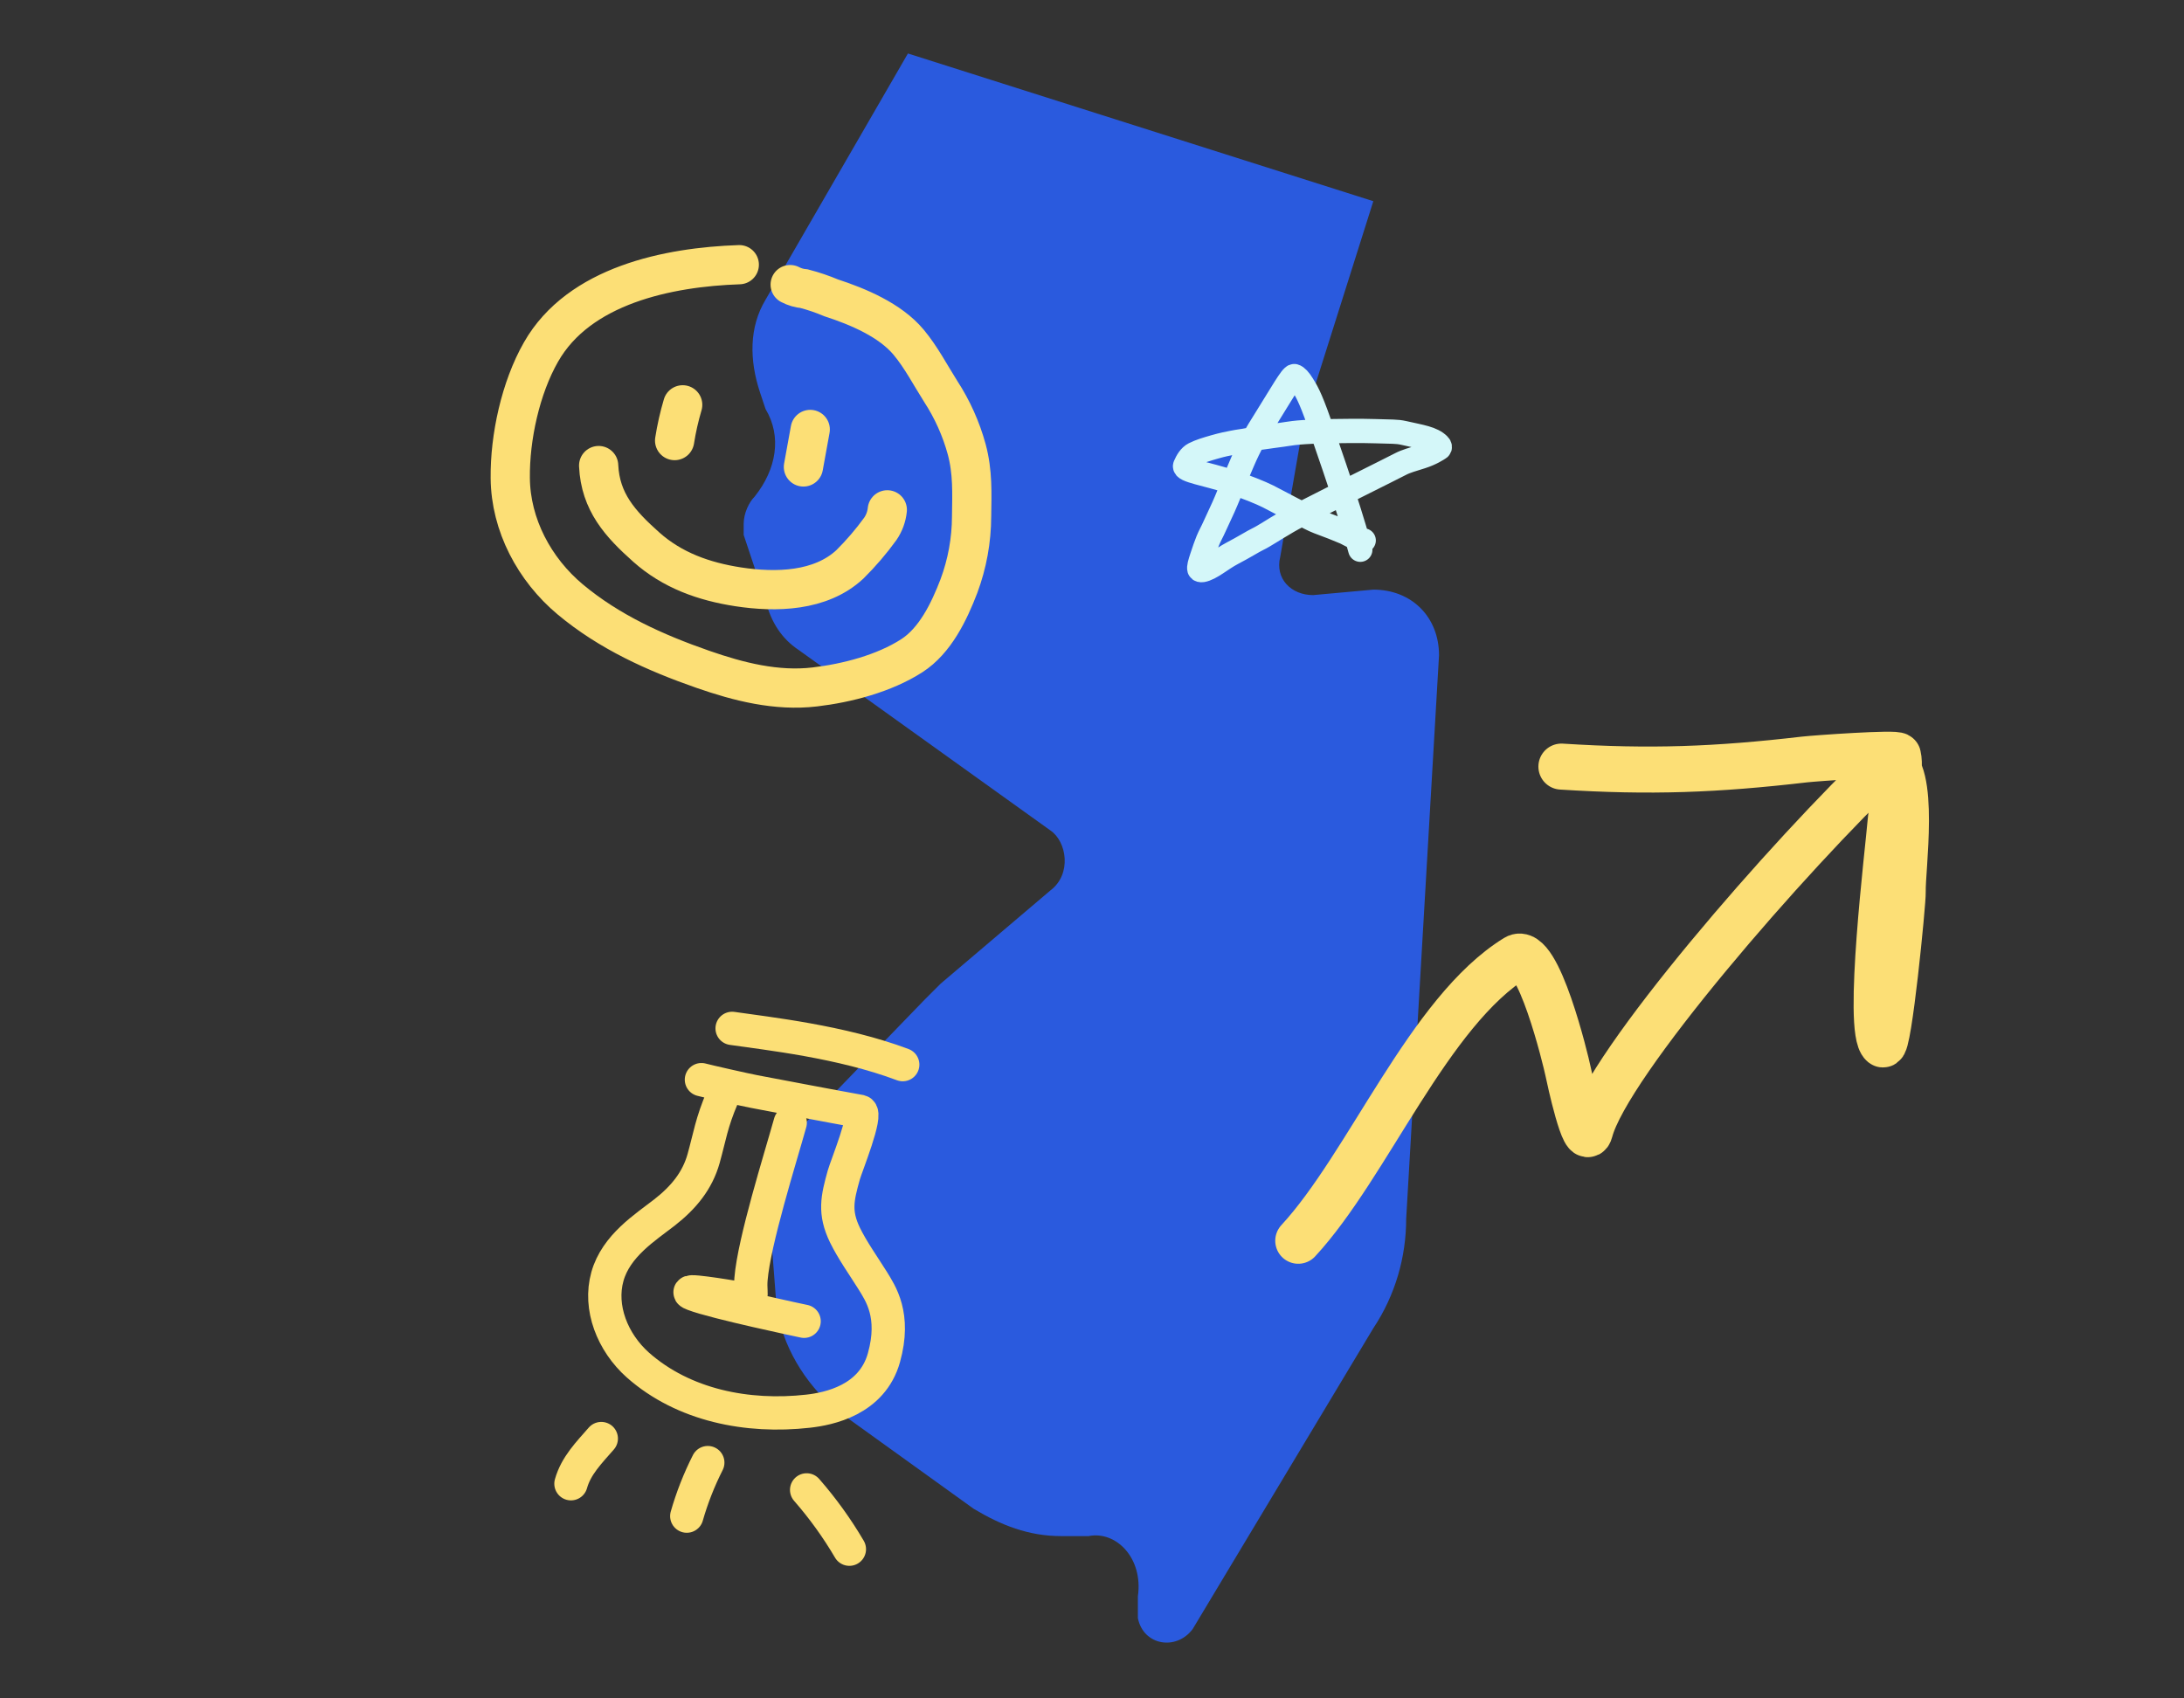 <svg width="540" height="420" viewBox="0 0 540 420" fill="none" xmlns="http://www.w3.org/2000/svg">
<rect x="0" y="0" width="540" height="420" fill="#333333" stroke="none"/>
<path d="M269.162 379.867H262.393C254.271 379.867 247.502 377.161 240.733 373.102L206.889 348.749C198.767 341.985 193.351 332.514 191.998 323.044L189.29 287.868L228.549 247.28C229.903 245.927 231.257 244.575 232.611 243.222L259.686 220.222C265.101 216.163 263.747 208.046 259.686 205.34L197.413 160.694C193.351 157.988 190.644 153.929 189.29 148.517L183.875 132.282C183.875 130.929 183.875 129.576 183.875 129.576C183.875 126.87 185.229 124.165 186.583 122.812C191.998 116.047 193.351 107.93 189.29 101.165L187.936 97.106C185.229 88.989 185.229 80.871 189.29 74.107L224.488 13.225L339.558 49.754L323.313 101.165C323.313 102.518 321.959 105.224 321.959 106.577L316.544 137.694C315.19 143.105 319.251 147.164 324.666 147.164L339.558 145.811C349.034 145.811 355.803 152.576 355.803 162.046L347.681 301.397C347.681 310.868 344.973 320.338 339.558 328.456L294.884 402.866C290.823 408.278 282.7 406.925 281.346 400.16V394.749C282.7 385.278 275.931 378.514 269.162 379.867Z" fill="#2A5ADE"/>
<path d="M182.791 65.456C165.258 66.043 143.172 70.521 133.761 87.056C128.688 95.932 126.059 108.176 126.164 118.199C126.254 129.821 132.153 140.841 140.982 148.225C150.649 156.298 161.95 161.39 173.764 165.511C182.623 168.599 191.985 170.989 201.47 169.875C209.471 168.931 218.598 166.552 225.422 162.169C231.236 158.442 234.696 151.2 237.086 144.954C239.151 139.425 240.215 133.574 240.23 127.675C240.312 121.925 240.54 116.751 239.023 111.112C237.636 106.042 235.472 101.218 232.606 96.81C230.007 92.714 227.768 88.358 224.652 84.619C220.085 79.155 212.16 75.823 205.525 73.662C203.357 72.748 201.125 71.989 198.847 71.394C197.634 71.288 196.453 70.943 195.374 70.379" stroke="#FCDF76" stroke-width="9.7" stroke-linecap="round"/>
<path d="M168.796 100.11C167.939 103.011 167.273 105.964 166.801 108.951" stroke="#FCDF76" stroke-width="9.7" stroke-linecap="round"/>
<path d="M200.332 106.2L198.648 115.472" stroke="#FCDF76" stroke-width="9.7" stroke-linecap="round"/>
<path d="M148.018 115.13C148.424 124.123 153.35 129.554 159.797 135.297C166.245 141.04 174.011 143.806 182.531 145.119C191.869 146.543 202.903 146.296 210.143 139.559C212.885 136.837 215.402 133.899 217.668 130.772C218.625 129.375 219.216 127.761 219.387 126.078" stroke="#FCDF76" stroke-width="9.7" stroke-linecap="round"/>
<path d="M320.998 306.83C338.31 288.11 353.24 250.102 374.835 236.815C380.237 233.492 387.178 262.372 387.676 264.8C388.072 266.727 391.888 284.411 393.131 279.673C397.485 263.077 442.14 211.624 466.952 188.105C473.932 189.755 470.263 215.425 470.459 220.54C470.547 222.835 466.977 259.485 465.502 258.255C461.405 254.837 466.922 209.828 467.453 203.227C467.781 199.15 470.223 190.841 469.29 186.882C469.098 186.067 448.72 187.52 446.196 187.813C424.216 190.369 408.037 190.968 386.061 189.574" stroke="#FCDF76" stroke-width="11.38" stroke-linecap="round"/>
<path d="M178.638 271.286C175.886 277.699 175.509 280.996 173.971 286.491C172.433 291.985 169.039 296.133 164.314 299.824C159.589 303.515 152.324 308.034 150.183 315.682C148.042 323.329 151.404 331.936 157.725 337.572C169.038 347.566 184.821 350.657 199.782 348.979C204.924 348.407 215.612 346.259 218.554 335.751C221.496 325.243 217.686 319.807 215.792 316.696C213.482 313.013 210.776 309.221 208.92 305.434C206.211 299.812 207.011 296.356 208.649 290.508C209.224 288.454 214.548 275.351 212.714 274.849C203.951 273.27 195.234 271.581 186.519 269.94C184.496 269.568 174.869 267.386 173.43 266.992" stroke="#FCDF76" stroke-width="8.236" stroke-linecap="round"/>
<path d="M195.383 277.649C192.872 286.621 186.445 306.983 185.688 316.299C185.296 321.006 187.216 321.685 181.477 320.827C180.52 320.671 167.116 318.413 171.479 320.066C176.707 322.094 198.819 326.741 198.819 326.741" stroke="#FCDF76" stroke-width="8.236" stroke-linecap="round"/>
<path d="M223.201 263.276C208.032 257.558 189.702 255.582 181.019 254.311" stroke="#FCDF76" stroke-width="8.236" stroke-linecap="round"/>
<path d="M175.002 361.693C172.855 365.929 171.115 370.361 169.807 374.926" stroke="#FCDF76" stroke-width="8.236" stroke-linecap="round"/>
<path d="M148.669 355.746C145.656 359.212 142.428 362.42 141.171 366.916" stroke="#FCDF76" stroke-width="8.236" stroke-linecap="round"/>
<path d="M199.445 368.442C203.416 372.987 206.953 377.895 210.01 383.104" stroke="#FCDF76" stroke-width="8.236" stroke-linecap="round"/>
<path d="M336.338 135.947C335.967 134.617 335.59 133.077 333.546 126.509C331.76 120.771 328.161 110.25 326.205 104.628C323.847 97.85 322.846 96.42 321.999 95.071C321.268 93.905 320.593 93.15 320.032 93.004C319.405 92.842 316.772 97.523 312.93 103.662C310.427 107.663 309.067 109.934 307.286 114.052C306.282 116.376 305.315 118.668 303.164 123.883C302.325 125.917 301.103 128.347 300.298 130.185C299.775 131.382 299.129 132.487 298.658 133.64C298.2 134.761 297.723 136.132 297.205 137.716C296.649 139.419 296.406 140.263 296.546 140.742C296.613 140.973 296.963 141.031 297.246 140.985C299.329 140.646 301.929 138.256 304.691 136.817C307.537 135.333 309.899 133.84 311.025 133.31C312.492 132.62 315.231 130.777 317.116 129.713C317.594 129.444 318.234 128.952 321.909 127.044C325.585 125.137 332.266 121.812 335.847 120.004C341.299 117.252 344.488 115.703 346.314 114.743C347.626 114.053 349.358 113.59 351.466 112.92C353.851 112.163 355.457 111.094 355.879 110.807C356.076 110.674 356.023 110.331 355.791 110.089C354.136 108.364 351.248 108.022 347.089 107.066C345.293 106.653 344.029 106.775 340.171 106.631C336.779 106.505 330.466 106.582 326.659 106.677C320.019 106.843 318.346 107.348 317.081 107.494C315.247 107.704 314.128 107.924 312.909 108.069C311.11 108.284 309.629 108.598 308.503 108.837C307.391 109.072 306.254 109.173 304.848 109.46C303.439 109.747 302.317 109.939 300.165 110.563C298.398 111.074 296.699 111.569 295.286 112.29C294.212 112.838 293.504 114.062 293.032 115.167C292.52 116.367 298.246 117.125 304.355 119.147C308.141 120.401 311.676 121.835 313.507 122.749C315.042 123.516 317.385 124.806 319.553 125.916C321.413 126.868 322.553 127.403 323.913 128.124C325.127 128.768 326.861 129.418 328.318 129.948C330.136 130.609 331.271 131.145 332.63 131.675C333.804 132.3 334.926 132.873 336.099 133.355C336.428 133.451 336.799 133.546 337.182 133.644" stroke="#D4F7F9" stroke-width="6" stroke-linecap="round"/>
</svg>
